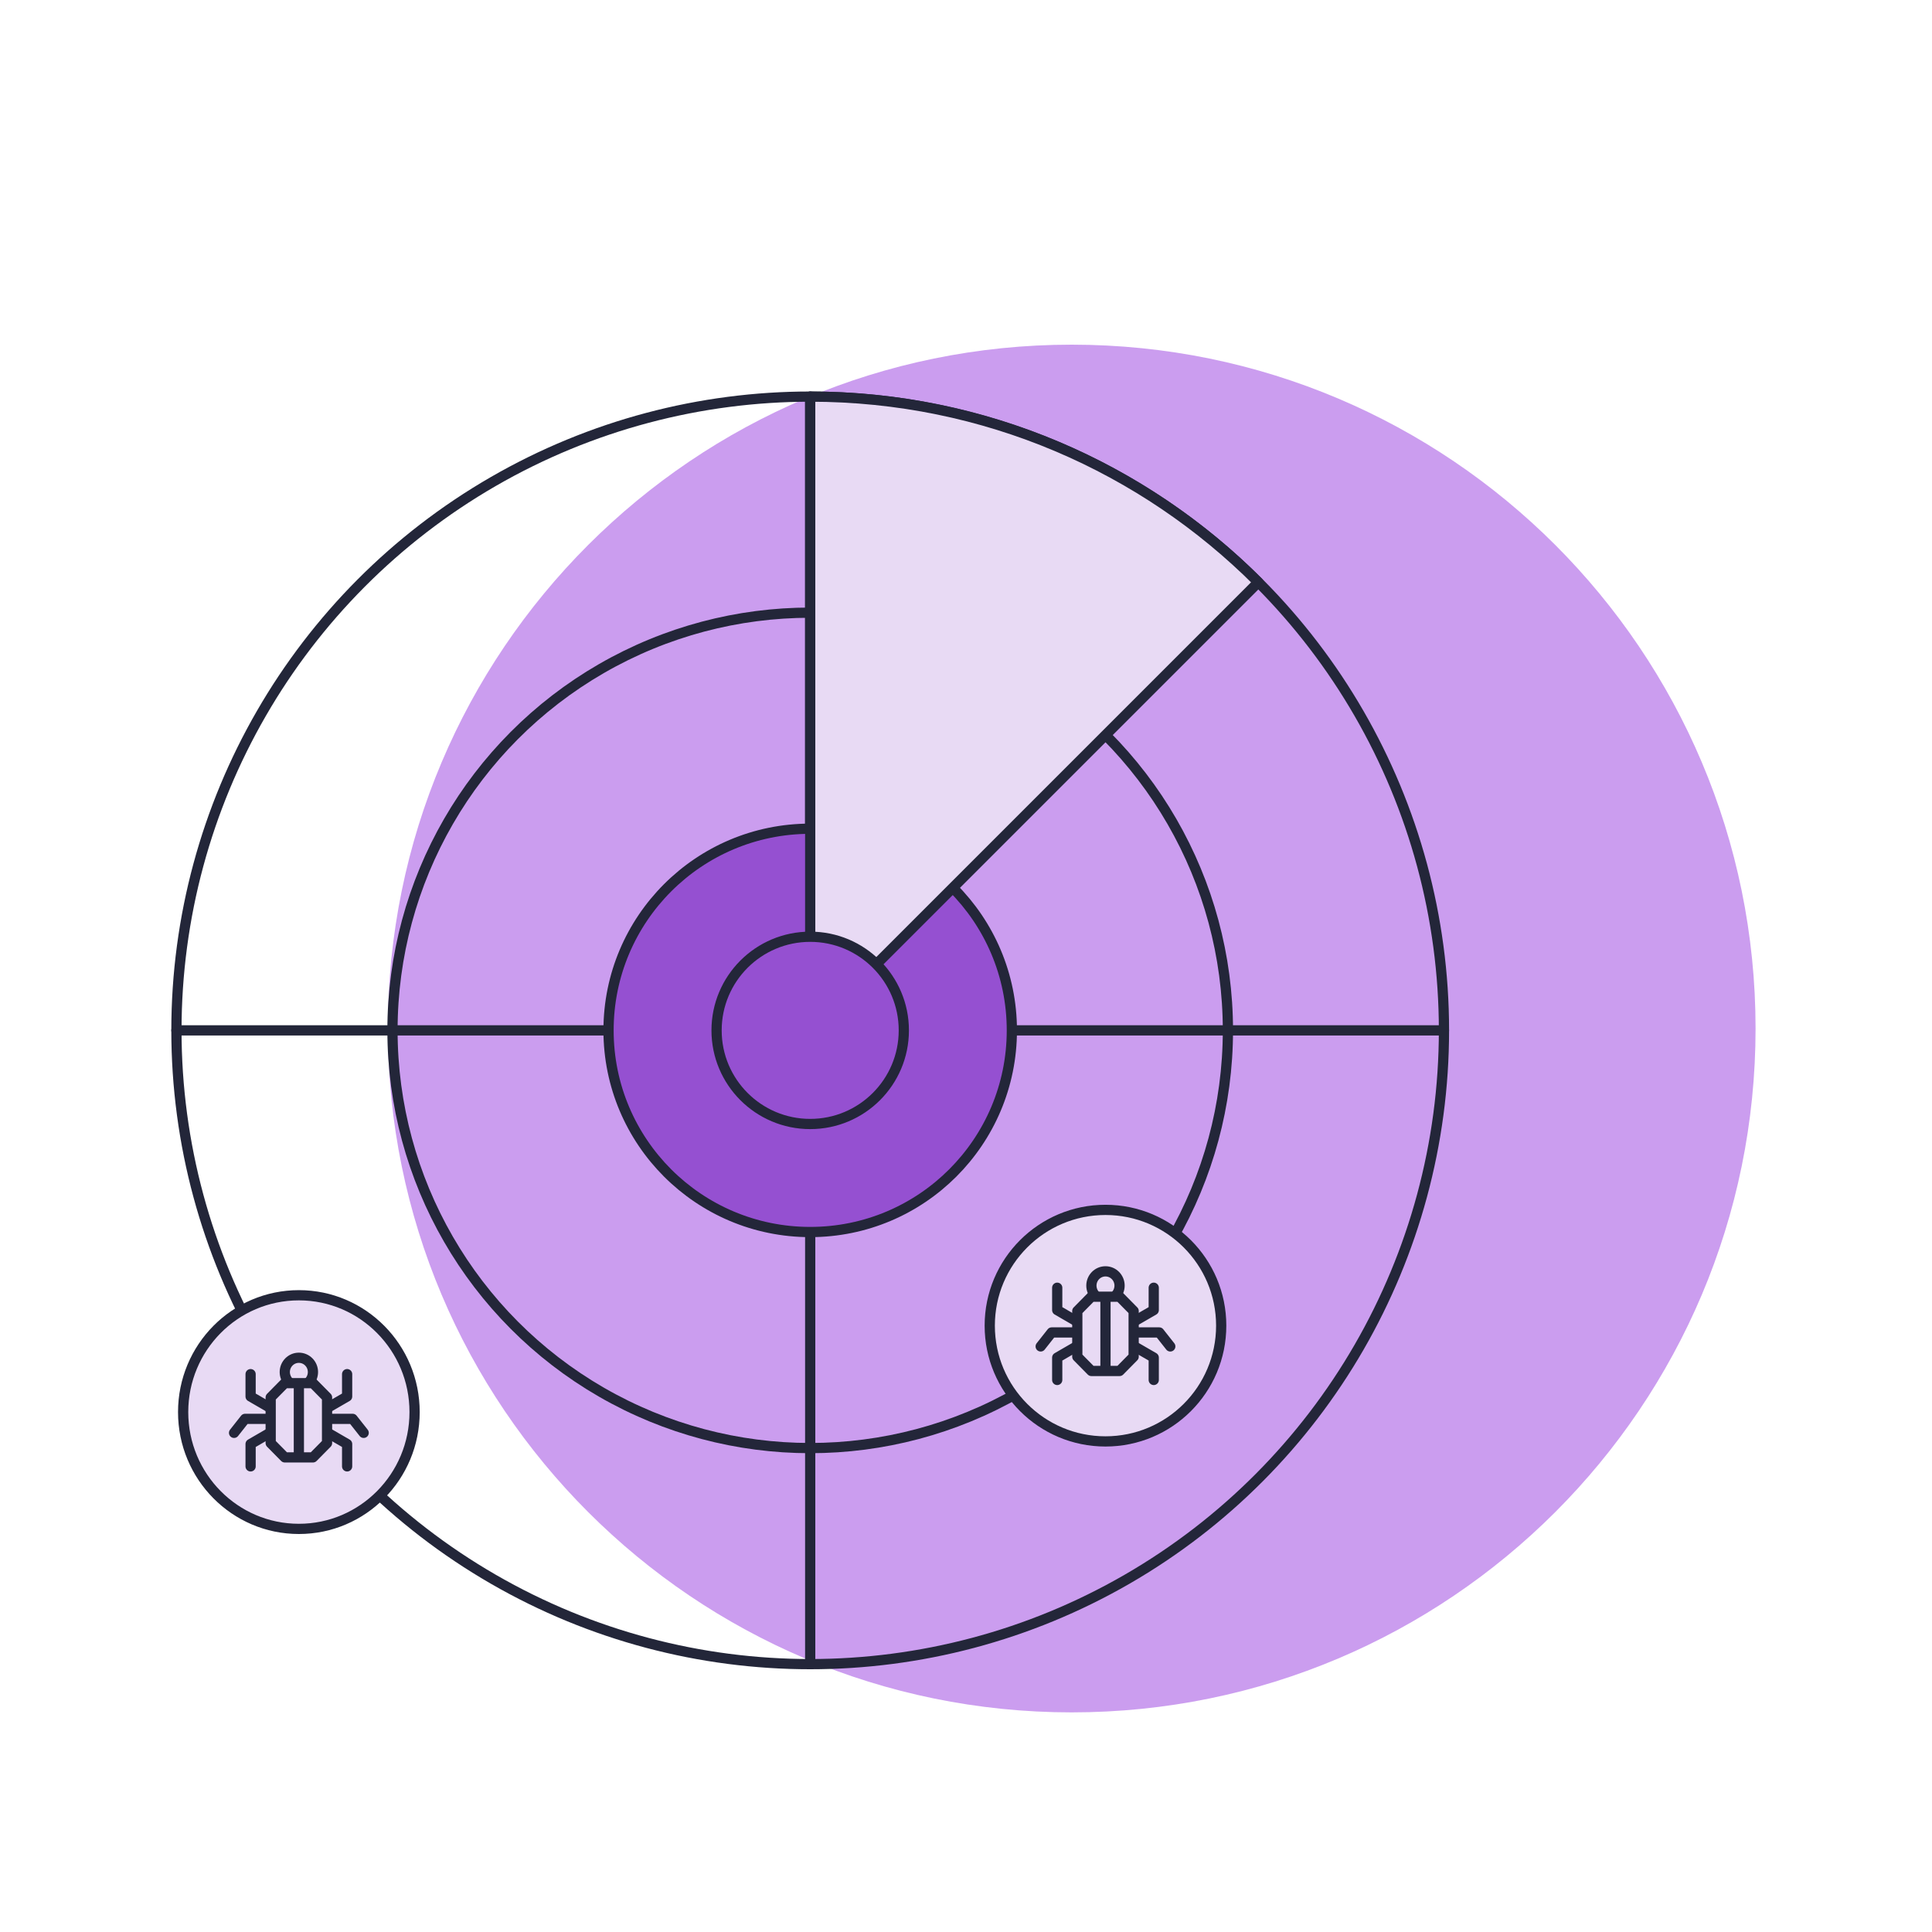 <?xml version="1.0" encoding="UTF-8"?><svg id="uuid-6b7f5646-b409-483a-9e58-9a35fe0cfc93" xmlns="http://www.w3.org/2000/svg" viewBox="0 0 378 378"><path id="uuid-881fbba1-2e84-4bd8-8224-76653d1c62df" d="M209.683,67.435c73.894,0,133.797,59.903,133.797,133.797s-59.903,133.797-133.797,133.797-133.797-59.903-133.797-133.797c.003-73.893,59.904-133.794,133.797-133.797" fill="#cb9def"/><circle cx="158.517" cy="201.595" r="123.998" fill="none" stroke="#232639" stroke-linecap="round" stroke-linejoin="round" stroke-width="2"/><circle cx="158.517" cy="201.595" r="81.726" fill="none" stroke="#232639" stroke-linecap="round" stroke-linejoin="round" stroke-width="2"/><line x1="158.517" y1="77.597" x2="158.517" y2="325.593" fill="none" stroke="#232639" stroke-linecap="round" stroke-linejoin="round" stroke-width="2"/><line x1="34.52" y1="201.595" x2="282.515" y2="201.595" fill="none" stroke="#232639" stroke-linecap="round" stroke-linejoin="round" stroke-width="2"/><circle cx="158.517" cy="201.595" r="39.454" fill="#9550d1" stroke="#232639" stroke-linecap="round" stroke-linejoin="round" stroke-width="2"/><path d="M246.189,113.923l-29.872,29.872-24.912,24.912-4.988,4.988-27.9,27.9V77.597c34.24,0,65.24,13.865,87.672,36.326Z" fill="#e8daf4" stroke="#232639" stroke-linecap="round" stroke-linejoin="round" stroke-width="2"/><circle cx="158.517" cy="201.595" r="18.318" fill="#9550d1" stroke="#232639" stroke-linecap="round" stroke-linejoin="round" stroke-width="2"/><ellipse cx="58.474" cy="276.276" rx="22.642" ry="22.856" fill="#e8daf4" stroke="#232639" stroke-linecap="round" stroke-linejoin="round" stroke-width="2"/><ellipse cx="216.289" cy="259.367" rx="22.642" ry="22.65" fill="#e8daf4" stroke="#232639" stroke-linecap="round" stroke-linejoin="round" stroke-width="2"/><g><polygon points="61.23 285.141 55.717 285.141 52.961 282.348 52.961 273.408 55.717 270.615 61.23 270.615 63.987 273.408 63.987 282.348 61.23 285.141" fill="none" stroke="#232639" stroke-linecap="round" stroke-linejoin="round" stroke-width="2"/><path d="M60.43,270.412c.495-.505,.8-1.2,.8-1.968,0-1.543-1.234-2.794-2.756-2.794s-2.756,1.251-2.756,2.794c0,.768,.306,1.463,.8,1.968" fill="none" stroke="#232639" stroke-linecap="round" stroke-linejoin="round" stroke-width="2"/><polyline points="67.916 268.855 67.916 273.23 64.139 275.417" fill="none" stroke="#232639" stroke-linecap="round" stroke-linejoin="round" stroke-width="2"/><polyline points="67.916 286.901 67.916 282.526 64.139 280.339" fill="none" stroke="#232639" stroke-linecap="round" stroke-linejoin="round" stroke-width="2"/><polyline points="71.154 280.339 68.995 277.605 64.139 277.605" fill="none" stroke="#232639" stroke-linecap="round" stroke-linejoin="round" stroke-width="2"/><polyline points="49.031 268.855 49.031 273.23 52.808 275.417" fill="none" stroke="#232639" stroke-linecap="round" stroke-linejoin="round" stroke-width="2"/><polyline points="49.031 286.901 49.031 282.526 52.808 280.339" fill="none" stroke="#232639" stroke-linecap="round" stroke-linejoin="round" stroke-width="2"/><polyline points="45.794 280.339 47.952 277.605 52.808 277.605" fill="none" stroke="#232639" stroke-linecap="round" stroke-linejoin="round" stroke-width="2"/><line x1="58.474" y1="270.899" x2="58.474" y2="284.867" fill="none" stroke="#232639" stroke-linecap="round" stroke-linejoin="round" stroke-width="2"/></g><g><polygon points="219.046 268.233 213.533 268.233 210.776 265.439 210.776 256.499 213.533 253.706 219.046 253.706 221.802 256.499 221.802 265.439 219.046 268.233" fill="none" stroke="#232639" stroke-linecap="round" stroke-linejoin="round" stroke-width="2"/><path d="M218.246,253.503c.495-.505,.8-1.2,.8-1.968,0-1.543-1.234-2.794-2.756-2.794s-2.756,1.251-2.756,2.794c0,.768,.306,1.463,.8,1.968" fill="none" stroke="#232639" stroke-linecap="round" stroke-linejoin="round" stroke-width="2"/><polyline points="225.732 251.946 225.732 256.321 221.955 258.508" fill="none" stroke="#232639" stroke-linecap="round" stroke-linejoin="round" stroke-width="2"/><polyline points="225.732 269.992 225.732 265.617 221.955 263.43" fill="none" stroke="#232639" stroke-linecap="round" stroke-linejoin="round" stroke-width="2"/><polyline points="228.969 263.43 226.811 260.696 221.955 260.696" fill="none" stroke="#232639" stroke-linecap="round" stroke-linejoin="round" stroke-width="2"/><polyline points="206.847 251.946 206.847 256.321 210.624 258.508" fill="none" stroke="#232639" stroke-linecap="round" stroke-linejoin="round" stroke-width="2"/><polyline points="206.847 269.992 206.847 265.617 210.624 263.43" fill="none" stroke="#232639" stroke-linecap="round" stroke-linejoin="round" stroke-width="2"/><polyline points="203.609 263.43 205.768 260.696 210.624 260.696" fill="none" stroke="#232639" stroke-linecap="round" stroke-linejoin="round" stroke-width="2"/><line x1="216.289" y1="253.99" x2="216.289" y2="267.958" fill="none" stroke="#232639" stroke-linecap="round" stroke-linejoin="round" stroke-width="2"/></g></svg>